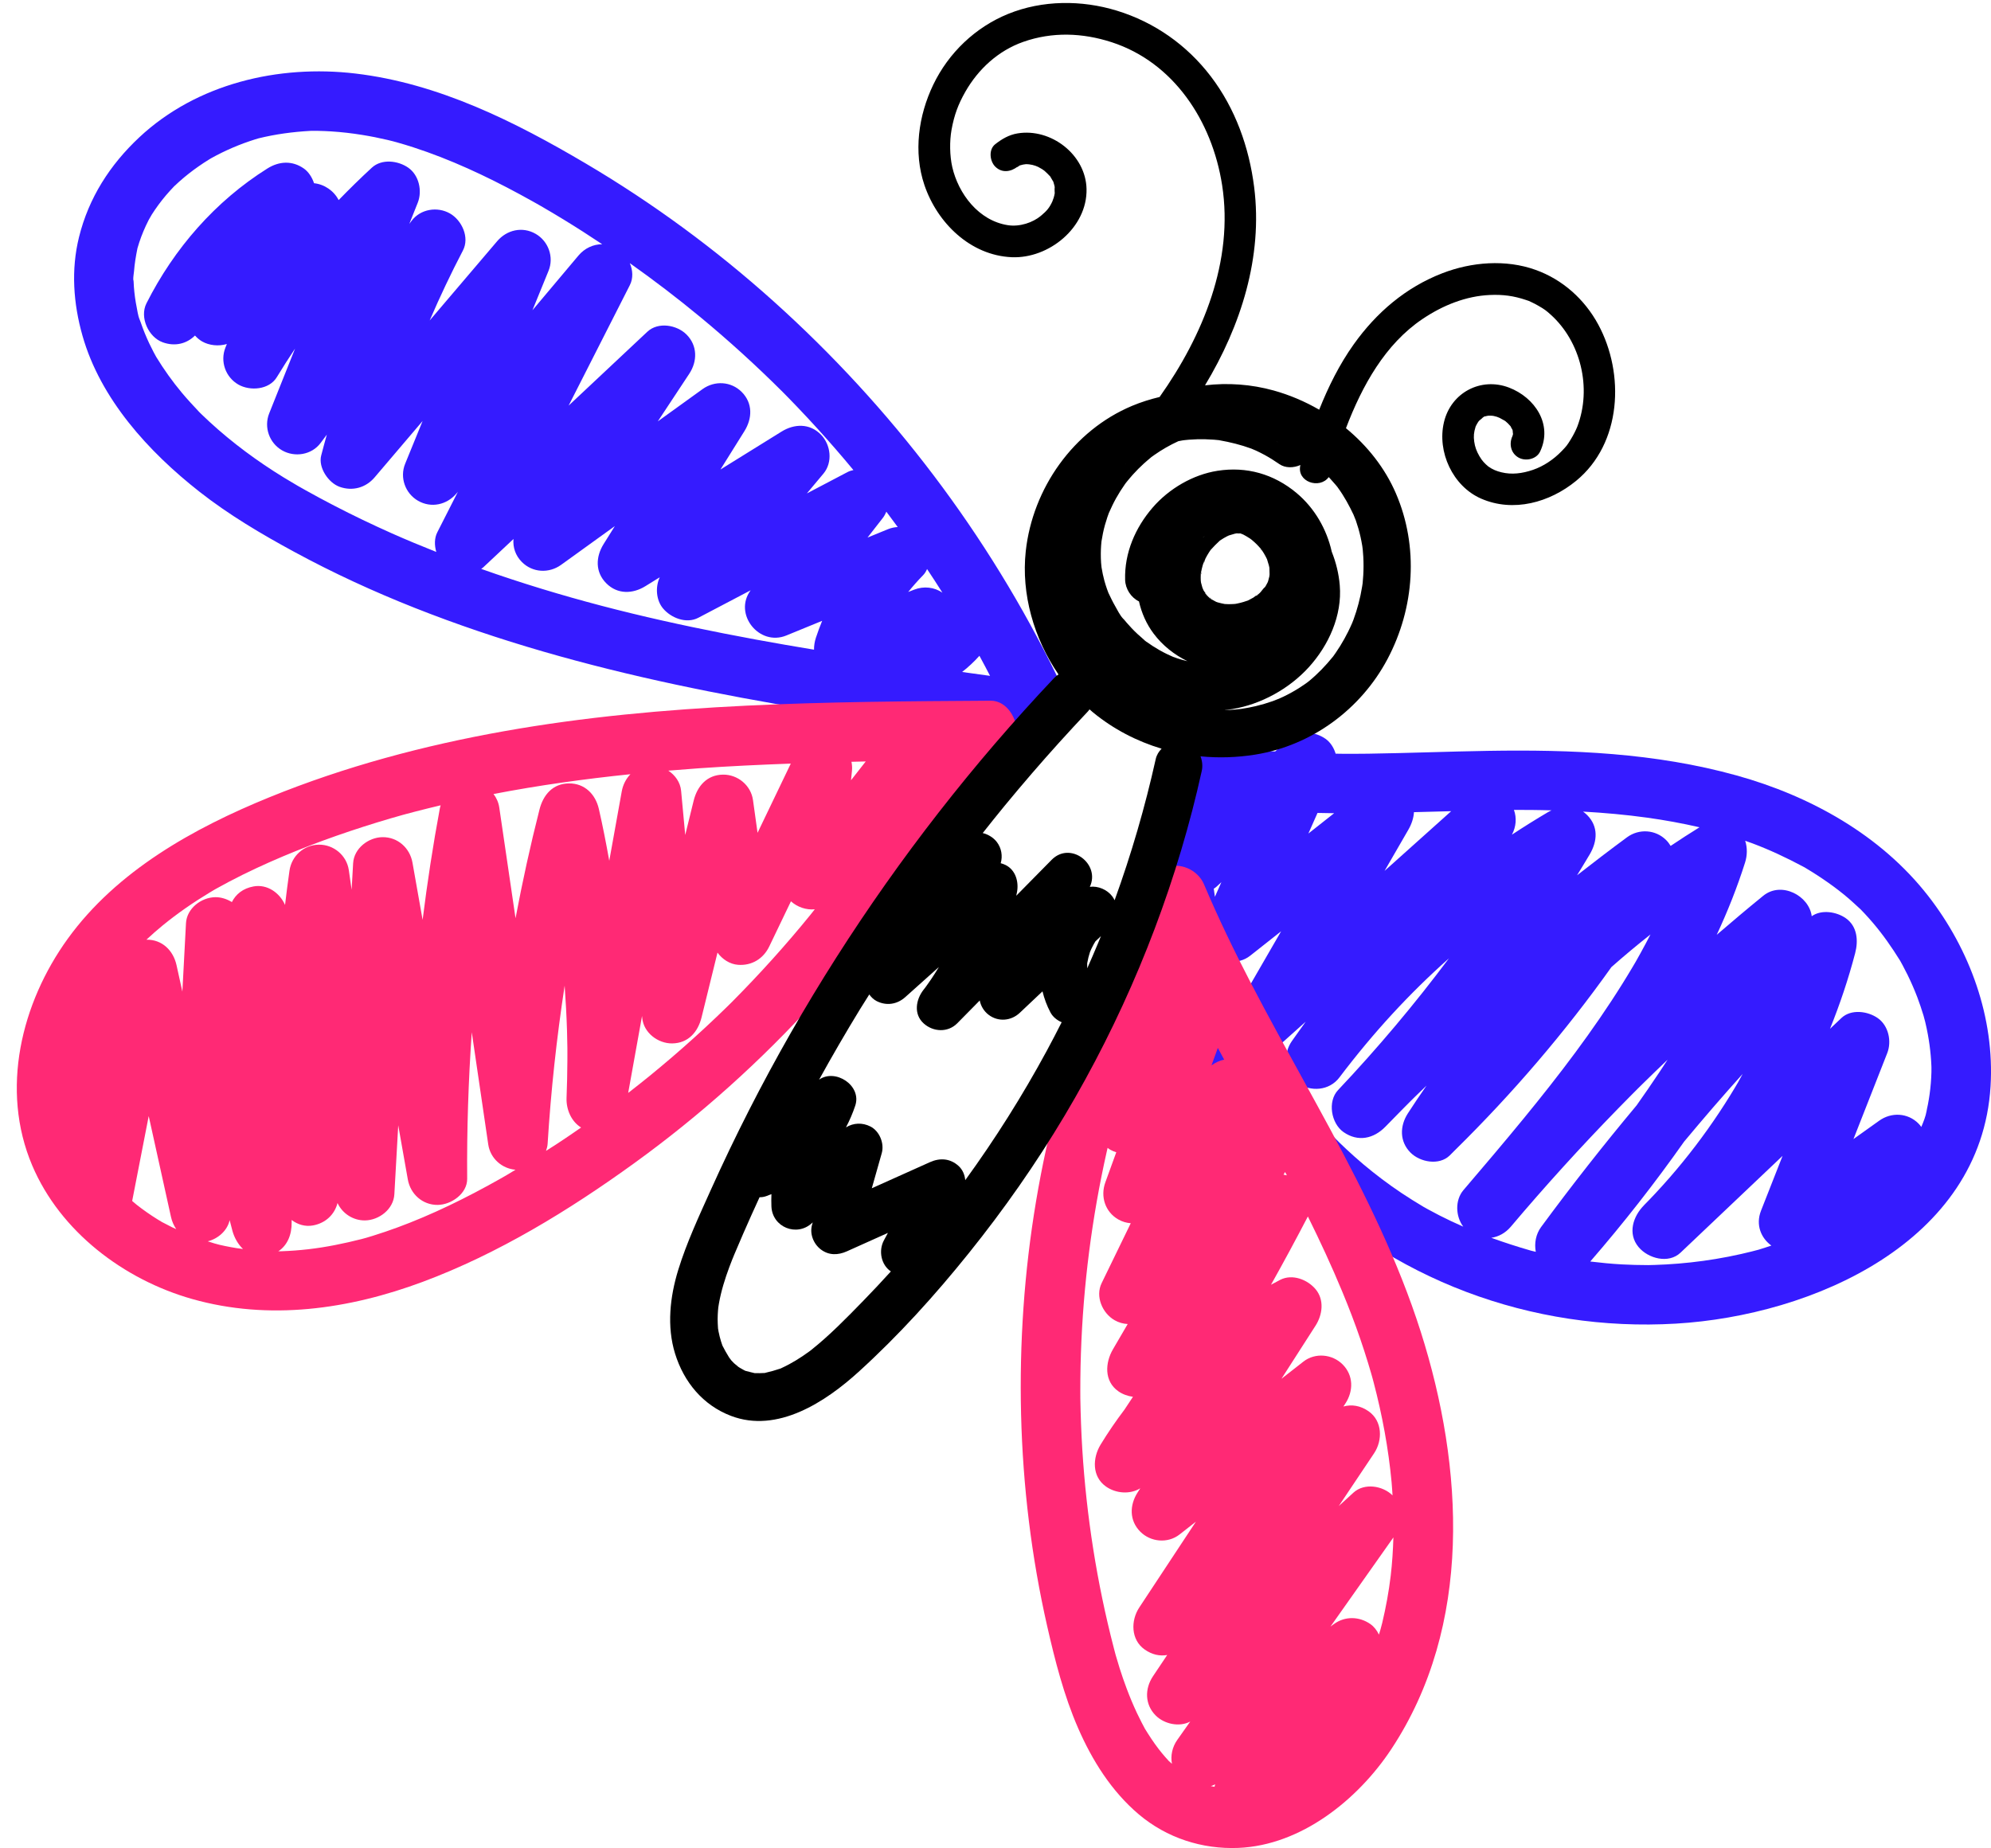 <?xml version="1.0" encoding="UTF-8" standalone="no"?><svg xmlns="http://www.w3.org/2000/svg" xmlns:xlink="http://www.w3.org/1999/xlink" fill="#000000" height="616.4" preserveAspectRatio="xMidYMid meet" version="1" viewBox="-5.6 -1.0 663.9 616.4" width="663.9" zoomAndPan="magnify"><defs><clipPath id="a"><path d="M 377 243 L 658.301 243 L 658.301 441 L 377 441 Z M 377 243"/></clipPath><clipPath id="b"><path d="M 334 287 L 479 287 L 479 615.379 L 334 615.379 Z M 334 287"/></clipPath></defs><g><g id="change1_2"><path d="M 315.211 223.129 C 317.297 221.504 319.23 219.688 320.992 217.727 C 322.191 219.949 323.383 222.176 324.535 224.418 C 321.426 223.988 318.316 223.562 315.211 223.129 Z M 164.789 192.141 C 161.461 191.047 158.148 189.914 154.848 188.742 C 155.07 188.578 155.312 188.441 155.516 188.25 C 158.887 185.09 162.254 181.93 165.621 178.77 C 165.387 181.516 166.238 184.258 168.426 186.453 C 171.965 190.008 177.438 190.324 181.504 187.391 C 187.477 183.086 193.445 178.781 199.418 174.473 C 198.172 176.469 196.926 178.465 195.676 180.461 C 193.012 184.73 192.836 189.801 196.566 193.547 C 200.285 197.281 205.363 197.145 209.645 194.484 C 211.23 193.504 212.812 192.52 214.398 191.535 C 212.863 194.801 213.188 199.18 215.473 201.914 C 218.148 205.117 223.262 207.145 227.254 205.047 C 233.07 201.992 238.887 198.938 244.699 195.883 C 238.867 203.789 247.539 214.672 256.609 210.953 C 260.59 209.324 264.57 207.691 268.551 206.062 C 267.793 207.93 267.078 209.812 266.457 211.723 C 266.027 213.055 265.82 214.387 265.836 215.688 C 259.418 214.621 253.004 213.523 246.605 212.34 C 217.859 207.031 191.973 201.086 164.789 192.141 Z M 125.012 176.867 C 118.52 173.973 112.109 170.898 105.797 167.625 C 102.633 165.984 99.492 164.297 96.383 162.559 C 95.602 162.121 94.828 161.684 94.051 161.242 C 93.879 161.141 93.77 161.082 93.695 161.039 C 93.535 160.945 93.355 160.84 93.121 160.699 C 91.758 159.895 90.391 159.094 89.039 158.266 C 80.246 152.867 71.887 146.707 64.289 139.715 C 63.441 138.934 62.602 138.145 61.773 137.344 C 61.477 137.055 61.184 136.766 60.891 136.477 C 60.793 136.375 60.695 136.273 60.629 136.199 C 58.723 134.172 56.836 132.141 55.051 130.008 C 51.898 126.234 49.059 122.246 46.496 118.055 C 46.195 117.504 45.887 116.953 45.594 116.395 C 45.094 115.441 44.613 114.477 44.152 113.504 C 43.098 111.258 42.152 108.953 41.352 106.605 C 41.121 105.938 39.746 102.484 40.801 105.027 C 40.371 103.984 40.227 102.715 40.004 101.613 C 39.539 99.32 39.219 97 39.047 94.664 C 39.008 94.078 38.988 93.492 38.953 92.906 C 38.938 92.656 38.891 92.418 38.836 92.234 C 38.809 91.309 39.035 90.164 39.094 89.438 C 39.285 86.938 39.699 84.488 40.188 82.035 C 40.207 81.941 40.219 81.879 40.234 81.801 C 40.434 81.176 40.605 80.535 40.812 79.91 C 41.234 78.633 41.703 77.371 42.227 76.129 C 42.746 74.895 43.312 73.676 43.922 72.484 C 44.168 72.008 44.43 71.543 44.68 71.066 C 43.527 73.277 44.672 71.113 44.98 70.621 C 46.414 68.352 48.016 66.184 49.754 64.133 C 50.613 63.117 51.52 62.148 52.43 61.18 C 52.406 61.199 52.398 61.207 52.375 61.23 C 52.395 61.211 52.418 61.188 52.441 61.168 C 52.453 61.156 52.465 61.141 52.477 61.129 C 52.633 60.965 52.961 60.672 53.094 60.566 C 53.449 60.23 53.809 59.891 54.176 59.566 C 56.223 57.742 58.383 56.043 60.637 54.477 C 61.77 53.684 62.922 52.926 64.098 52.203 C 64.344 52.051 64.594 51.906 64.84 51.758 C 64.949 51.715 66.316 50.953 66.598 50.809 C 68.945 49.582 71.355 48.48 73.812 47.496 C 75.109 46.98 76.418 46.496 77.742 46.051 C 78.27 45.871 78.801 45.699 79.332 45.531 C 79.77 45.395 80.211 45.262 80.652 45.133 C 86.348 43.738 91.984 42.988 97.84 42.656 C 97.953 42.652 98.297 42.641 98.551 42.633 C 99.207 42.629 99.863 42.633 100.52 42.648 C 101.953 42.676 103.383 42.734 104.812 42.824 C 108.309 43.047 111.789 43.445 115.242 44.008 C 118.078 44.465 120.895 45.031 123.691 45.688 C 123.816 45.719 125.441 46.129 125.539 46.145 C 125.922 46.246 126.301 46.352 126.684 46.457 C 128.539 46.98 130.387 47.539 132.223 48.133 C 144.543 52.133 156.328 57.641 167.711 63.797 C 169.102 64.547 170.488 65.312 171.871 66.086 C 172.41 66.387 172.949 66.688 173.484 66.992 C 173.59 67.051 174.305 67.461 174.75 67.715 C 177.297 69.191 179.828 70.691 182.344 72.227 C 186.688 74.879 190.969 77.637 195.207 80.461 C 192.242 80.449 189.344 81.785 187.273 84.25 C 182.164 90.324 177.055 96.402 171.945 102.477 C 173.73 98.098 175.52 93.719 177.305 89.34 C 179.188 84.727 177.258 79.434 173.008 76.992 C 168.613 74.465 163.422 75.637 160.168 79.461 C 152.672 88.27 145.176 97.074 137.68 105.883 C 141.086 97.977 144.766 90.191 148.758 82.559 C 151.055 78.176 148.398 72.473 144.461 70.211 C 140.27 67.801 134.609 68.676 131.621 72.68 C 131.375 73.012 131.129 73.344 130.883 73.672 C 131.82 71.324 132.758 68.977 133.695 66.629 C 135.258 62.707 134.141 57.465 130.559 54.949 C 127.16 52.562 121.699 51.879 118.391 54.926 C 114.59 58.422 110.914 62.043 107.32 65.734 C 105.754 62.652 102.586 60.469 99.117 60.109 C 98.449 58.109 97.254 56.285 95.734 55.219 C 91.859 52.496 87.484 52.738 83.566 55.195 C 66.184 66.109 52.441 81.895 43.234 100.172 C 40.879 104.844 43.887 111.465 48.691 113.184 C 52.785 114.648 56.672 113.645 59.418 110.91 C 60.129 111.707 60.934 112.387 61.789 112.883 C 64.133 114.23 67.305 114.562 70.047 113.742 C 69.891 114.133 69.734 114.52 69.578 114.91 C 67.723 119.531 69.605 124.801 73.875 127.258 C 77.762 129.492 84.145 129.039 86.715 124.785 C 88.664 121.559 90.707 118.395 92.793 115.258 C 89.918 122.461 87.043 129.66 84.168 136.863 C 82.324 141.492 84.191 146.754 88.469 149.215 C 92.656 151.621 98.32 150.75 101.309 146.742 C 101.996 145.816 102.688 144.891 103.379 143.965 C 102.742 146.285 102.098 148.605 101.5 150.941 C 100.473 154.961 103.914 160.035 107.633 161.367 C 111.922 162.902 116.352 161.703 119.312 158.227 C 124.645 151.961 129.98 145.695 135.312 139.426 C 133.375 144.176 131.438 148.926 129.5 153.676 C 127.617 158.285 129.547 163.582 133.797 166.023 C 138.176 168.543 143.406 167.398 146.637 163.555 C 146.785 163.379 146.938 163.199 147.086 163.023 C 144.797 167.531 142.504 172.039 140.215 176.547 C 139.238 178.461 139.223 180.875 139.883 183.09 C 134.891 181.105 129.922 179.055 125.012 176.867 Z M 46.215 117.598 C 45.957 117.176 46.047 117.32 46.215 117.598 Z M 255.367 129.715 C 255.715 130.07 257.121 131.496 257.387 131.766 C 258.355 132.762 259.32 133.762 260.281 134.766 C 262.625 137.219 264.941 139.707 267.223 142.223 C 271.242 146.652 275.156 151.176 278.973 155.781 C 278.305 155.922 277.645 156.113 277.02 156.445 C 272.492 158.82 267.965 161.199 263.441 163.578 C 265.281 161.379 267.125 159.18 268.969 156.98 C 272.164 153.16 271.434 147.266 268.078 143.895 C 264.359 140.16 259.281 140.297 255 142.953 C 248.211 147.168 241.422 151.383 234.637 155.594 C 237.297 151.336 239.957 147.078 242.617 142.816 C 245.281 138.551 245.457 133.48 241.727 129.734 C 238.188 126.18 232.715 125.859 228.648 128.793 C 223.68 132.379 218.711 135.961 213.742 139.543 C 217.238 134.254 220.73 128.965 224.227 123.672 C 226.992 119.484 226.996 114.266 223.336 110.59 C 220.129 107.367 213.887 106.242 210.254 109.648 C 201.508 117.859 192.758 126.07 184.008 134.281 C 190.809 120.898 197.609 107.512 204.41 94.129 C 205.602 91.789 205.414 89.113 204.406 86.766 C 212.457 92.465 220.301 98.457 227.902 104.742 C 237.441 112.633 246.605 120.973 255.367 129.715 Z M 299.266 195.656 C 298.59 195.918 297.914 196.18 297.238 196.441 C 298.824 194.496 300.48 192.609 302.242 190.812 C 302.801 190.242 303.203 189.543 303.531 188.793 C 305.266 191.398 306.973 194.023 308.645 196.668 C 305.914 194.82 302.441 194.422 299.266 195.656 Z M 288.781 171.746 C 289.266 171.121 289.641 170.41 289.957 169.668 C 291.234 171.363 292.492 173.074 293.746 174.785 C 292.652 174.84 291.555 175.07 290.48 175.508 C 288.215 176.438 285.945 177.367 283.676 178.297 C 285.379 176.113 287.078 173.93 288.781 171.746 Z M 341.625 237.816 C 346.297 235.621 349.41 229.766 346.969 224.754 C 323.887 177.301 291.617 134.773 252.371 99.52 C 233.086 82.195 212.102 66.746 189.777 53.562 C 166.066 39.555 140.602 26.793 112.891 23.523 C 87.316 20.5 59.996 26.867 40.832 44.816 C 31.047 53.98 23.984 64.996 20.75 78.066 C 18.047 88.992 18.855 100.219 21.902 110.961 C 27.902 132.129 43.961 149.695 60.898 162.996 C 70.762 170.742 81.566 177.121 92.574 183.094 C 105.539 190.125 118.961 196.305 132.672 201.734 C 188.922 224.023 249.172 234.012 308.797 242.395 C 316.078 243.418 323.367 244.418 330.652 245.414 C 335.438 246.066 340.469 242.578 341.523 237.852 C 341.559 237.836 341.594 237.832 341.625 237.816" fill="#351bff"/></g><g id="change1_3"><path d="M 53.094 60.566 C 52.875 60.77 52.66 60.973 52.441 61.168 C 52.438 61.172 52.434 61.176 52.43 61.18 C 53.137 60.551 53.227 60.457 53.094 60.566" fill="#351bff"/></g><g clip-path="url(#a)" id="change1_1"><path d="M 580.629 415.859 C 580.57 415.875 580.559 415.875 580.48 415.895 C 579.777 416.07 579.078 416.266 578.375 416.441 C 577.25 416.723 576.121 416.992 574.992 417.246 C 572.164 417.887 569.316 418.441 566.457 418.914 C 561.023 419.812 555.539 420.418 550.039 420.727 C 548.734 420.801 547.43 420.859 546.125 420.898 C 545.453 420.922 544.777 420.938 544.105 420.949 C 544.039 420.949 544.004 420.949 543.926 420.949 C 541.023 420.941 538.125 420.875 535.227 420.719 C 531.699 420.527 528.184 420.176 524.676 419.754 C 535.777 406.953 546.215 393.602 555.969 379.766 C 559.121 375.988 562.293 372.227 565.512 368.5 C 568.801 364.695 572.129 360.93 575.488 357.18 C 574.984 358.102 574.5 359.027 573.984 359.938 C 573.648 360.508 573.316 361.074 572.977 361.641 C 572.461 362.504 571.938 363.367 571.41 364.223 C 570.176 366.223 568.91 368.199 567.609 370.156 C 565.102 373.93 562.473 377.625 559.727 381.227 C 556.98 384.828 554.117 388.344 551.141 391.762 C 549.598 393.531 548.023 395.277 546.422 396.992 C 545.734 397.73 545.043 398.461 544.344 399.188 C 544.109 399.434 541.52 402.066 542.645 400.949 C 538.957 404.617 537.027 410.441 540.789 414.941 C 543.953 418.727 550.738 420.633 554.781 416.797 C 566.117 406.035 577.457 395.277 588.797 384.52 C 586.402 390.613 584.008 396.711 581.609 402.809 C 579.738 407.574 581.672 411.992 585.066 414.438 C 583.699 414.879 582.34 415.348 580.957 415.762 C 580.805 415.809 580.738 415.828 580.629 415.859 Z M 544.367 420.949 C 544.805 420.949 545.227 420.953 544.367 420.949 Z M 504.848 416.113 C 504.816 416.105 504.809 416.102 504.773 416.094 C 500.348 414.816 495.984 413.41 491.68 411.848 C 494.094 411.488 496.379 410.254 498.156 408.172 C 509.633 394.586 521.586 381.406 534.008 368.684 C 535.457 367.199 536.91 365.723 538.367 364.254 C 539.098 363.52 539.828 362.785 540.562 362.055 C 541.379 361.242 540.73 361.891 540.566 362.051 C 541.055 361.566 541.547 361.078 542.039 360.594 C 544.82 357.852 547.633 355.141 550.461 352.441 C 549.527 353.871 548.602 355.305 547.652 356.727 C 545.203 360.406 542.688 364.043 540.141 367.656 C 529.113 380.852 518.48 394.383 508.273 408.258 C 506.551 410.594 505.961 413.688 506.512 416.52 C 506.191 416.441 505.875 416.367 505.555 416.289 C 505.316 416.23 505.086 416.172 504.848 416.113 Z M 470.543 402.336 C 470.281 402.191 470.023 402.047 469.762 401.902 C 469.594 401.809 469.332 401.664 469.16 401.566 C 469.117 401.539 469.07 401.516 469.023 401.488 C 469.066 401.512 469.086 401.523 469.121 401.543 C 469.109 401.539 469.094 401.527 469.082 401.52 C 466.594 400.031 464.129 398.512 461.719 396.895 C 457.281 393.922 453.012 390.699 448.93 387.258 C 447.055 385.672 445.223 384.043 443.426 382.367 C 442.633 381.625 441.844 380.871 441.062 380.113 C 441.055 380.105 440.375 379.422 440.062 379.113 C 439.703 378.742 439.242 378.266 439.152 378.168 C 435.574 374.426 432.191 370.496 429.012 366.41 C 425.914 362.43 423.012 358.297 420.309 354.035 C 419.578 352.887 418.863 351.723 418.164 350.555 C 417.992 350.266 417.824 349.977 417.652 349.688 C 417.555 349.52 417.445 349.332 417.387 349.223 C 417.23 348.938 417.086 348.645 416.93 348.359 C 418.93 348.328 420.895 347.727 422.441 346.34 C 424.887 344.148 427.332 341.957 429.777 339.766 C 428.258 341.902 426.734 344.039 425.215 346.176 C 422.191 350.418 422.488 356.996 427.016 360.176 C 431.406 363.262 437.645 362.828 441.016 358.375 C 452.469 343.242 464.402 330.324 477.555 318.629 C 466.086 333.961 453.742 348.637 440.578 362.57 C 436.988 366.375 438.273 373.688 442.383 376.574 C 447.227 379.977 452.48 378.793 456.383 374.77 C 458.312 372.785 460.246 370.805 462.195 368.84 C 463.078 367.945 463.969 367.051 464.859 366.16 C 465.09 365.938 466.195 364.84 466.234 364.801 C 467.504 363.547 468.801 362.328 470.074 361.086 C 467.949 364.141 465.863 367.223 463.848 370.352 C 461.129 374.578 461.047 379.727 464.738 383.438 C 467.898 386.609 474.258 387.844 477.816 384.375 C 478.438 383.773 479.027 383.148 479.645 382.543 C 479.648 382.547 479.648 382.547 479.652 382.551 C 479.664 382.535 479.672 382.52 479.684 382.504 C 498.789 363.691 516.223 343.348 531.723 321.559 C 535.961 317.809 540.305 314.18 544.75 310.676 C 543.715 312.695 542.645 314.699 541.551 316.688 C 541.047 317.605 540.531 318.523 540.016 319.438 C 538.984 321.262 539.547 320.25 539.777 319.852 C 539.512 320.309 539.246 320.762 538.977 321.215 C 537.816 323.18 536.633 325.129 535.426 327.062 C 525.59 342.824 514.285 357.617 502.527 371.98 C 495.91 380.066 489.137 388.023 482.355 395.973 C 479.551 399.293 479.734 404.672 482.328 408.125 C 479.652 406.957 477 405.719 474.383 404.375 C 473.094 403.715 471.812 403.035 470.543 402.336 Z M 417.789 349.926 C 417.867 350.059 417.848 350.023 417.789 349.926 Z M 404.836 320.82 C 404.707 320.434 404.59 320.043 404.469 319.656 C 406.773 319.926 409.184 319.406 411.301 317.738 C 414.73 315.031 418.16 312.32 421.59 309.613 C 417.355 316.945 413.117 324.277 408.883 331.609 C 408.355 330.324 407.797 329.055 407.305 327.758 C 406.43 325.465 405.605 323.152 404.836 320.82 Z M 400.004 294.777 C 400.559 294.266 401.109 293.754 401.664 293.242 C 400.945 294.863 400.23 296.48 399.512 298.102 C 399.371 297.207 399.258 296.309 399.133 295.41 C 399.43 295.211 399.734 295.027 400.004 294.777 Z M 439.266 270.234 C 436.406 272.492 433.543 274.75 430.68 277.012 C 431.695 274.719 432.711 272.426 433.727 270.137 C 435.574 270.172 437.422 270.219 439.266 270.234 Z M 478.297 269.555 C 470.895 276.191 463.488 282.828 456.086 289.465 C 458.723 284.895 461.363 280.324 464.004 275.758 C 465.105 273.852 465.77 271.852 465.887 269.879 C 466.73 269.859 467.578 269.84 468.422 269.816 C 471.715 269.73 475.008 269.645 478.297 269.555 Z M 511.758 269.273 C 511.352 269.469 510.945 269.66 510.547 269.895 C 506.488 272.293 502.488 274.797 498.551 277.387 C 499.953 274.777 500.188 271.797 499.223 269.129 C 500.922 269.121 502.734 269.125 504.898 269.141 C 507.184 269.156 509.469 269.219 511.758 269.273 Z M 561.121 274.926 C 561.074 274.953 561.031 274.969 560.984 274.996 C 557.773 276.98 554.609 279.035 551.477 281.137 C 551.07 280.469 550.605 279.82 549.996 279.211 C 546.484 275.68 540.953 275.297 536.918 278.27 C 531.301 282.406 525.766 286.645 520.27 290.934 C 521.691 288.598 523.133 286.277 524.516 283.922 C 527.066 279.57 527.434 274.66 523.625 270.836 C 523.191 270.398 522.734 270.027 522.27 269.695 C 529.406 270.098 536.527 270.727 543.609 271.711 C 549.488 272.527 555.336 273.59 561.121 274.926 Z M 573.961 359.977 C 573.949 360 573.938 360.023 573.926 360.047 C 573.582 360.648 573.602 360.613 573.961 359.977 Z M 595.582 288.004 C 595.844 288.145 596.027 288.242 596.18 288.32 C 596.32 288.406 596.492 288.516 596.734 288.66 C 597.305 289.012 597.879 289.352 598.445 289.703 C 599.727 290.496 600.988 291.32 602.238 292.164 C 604.652 293.801 607.012 295.523 609.27 297.367 C 611.145 298.891 612.906 300.527 614.68 302.164 C 614.754 302.234 614.809 302.285 614.871 302.344 C 615.328 302.824 615.793 303.301 616.246 303.785 C 617.164 304.773 618.062 305.781 618.938 306.809 C 622.281 310.73 625.203 314.934 627.926 319.309 C 627.949 319.352 627.98 319.406 628.016 319.465 C 627.969 319.379 627.934 319.312 627.871 319.199 C 627.922 319.293 627.973 319.387 628.027 319.48 C 628.207 319.797 628.449 320.242 628.328 320.031 C 628.504 320.344 628.68 320.656 628.848 320.973 C 629.422 322.039 629.98 323.121 630.512 324.211 C 631.688 326.621 632.762 329.086 633.723 331.594 C 634.492 333.613 635.16 335.66 635.797 337.723 C 635.836 337.895 636.23 339.289 636.352 339.797 C 636.691 341.207 636.988 342.625 637.25 344.051 C 637.672 346.367 637.992 348.703 638.199 351.047 C 638.305 352.215 638.383 353.383 638.426 354.551 C 638.434 354.719 638.438 354.887 638.441 355.059 C 638.438 355.203 638.441 356.273 638.434 356.621 C 638.367 359.066 638.168 361.508 637.832 363.93 C 637.676 365.078 637.484 366.219 637.266 367.352 C 637.164 367.859 637.059 368.359 636.949 368.863 C 636.887 369.148 636.84 369.418 636.805 369.641 C 636.512 371.371 635.762 373.199 635.059 374.867 C 634.766 374.453 634.449 374.066 634.105 373.723 C 630.555 370.156 625.109 369.867 621.027 372.781 C 618.164 374.824 615.305 376.867 612.441 378.914 C 616.191 369.363 619.945 359.812 623.695 350.262 C 625.242 346.332 624.156 341.109 620.559 338.582 C 617.203 336.223 611.648 335.469 608.391 338.559 C 607.133 339.754 605.871 340.949 604.613 342.148 C 607.918 333.945 610.746 325.531 613 316.922 C 614.09 312.758 613.758 307.973 609.863 305.238 C 606.816 303.102 601.789 302.258 598.52 304.586 C 597.668 297.75 588.414 292.832 582.352 297.77 C 577.117 302.031 571.957 306.387 566.84 310.789 C 570.488 302.965 573.68 294.938 576.289 286.699 C 577.031 284.363 577.098 281.742 576.332 279.422 C 577.148 279.715 577.973 279.992 578.781 280.297 C 584.566 282.477 590.133 285.09 595.582 288.004 Z M 658.152 361.316 C 659.547 338.5 651.293 315.723 637.348 297.812 C 621.508 277.473 597.996 264.441 573.441 257.629 C 546.316 250.105 518.488 248.969 490.496 249.434 C 477.301 249.652 464.109 250.18 450.91 250.375 C 451.109 250.371 449.582 250.391 449.055 250.395 C 448.41 250.398 447.234 250.406 447.414 250.406 C 445.727 250.418 444.039 250.418 442.348 250.414 C 441.488 250.41 440.629 250.383 439.77 250.375 C 439.172 248.379 438.023 246.559 436.375 245.402 C 432.984 243.02 427.516 242.328 424.211 245.379 C 422.672 246.801 421.133 248.219 419.594 249.641 C 417.258 249.484 414.922 249.336 412.594 249.121 C 406.055 248.512 399.551 247.637 393.09 246.461 C 387.945 245.527 382.379 250.031 381.992 255.184 C 381.82 257.445 382.32 259.496 383.309 261.227 C 380.457 262.68 378.238 265.312 378.086 268.719 C 376.07 313.512 392.828 358.938 424.152 391.188 C 457.773 425.801 505.211 443.32 553.27 440.469 C 598.758 437.766 654.977 413.316 658.152 361.316" fill="#351bff"/></g><g id="change1_4"><path d="M 628.027 319.48 C 628.023 319.477 628.02 319.473 628.016 319.465 C 628.184 319.766 628.285 319.953 628.328 320.031 C 628.227 319.848 628.129 319.664 628.027 319.48" fill="#351bff"/></g><g id="change1_5"><path d="M 469.121 401.543 C 469.137 401.551 469.148 401.559 469.16 401.566 C 469.363 401.676 469.562 401.789 469.762 401.902 C 470.02 402.039 470.031 402.043 469.121 401.543" fill="#351bff"/></g><g id="change2_1"><path d="M 238.52 333.133 C 238.445 333.211 238.254 333.402 238.086 333.566 C 237.5 334.141 236.914 334.719 236.324 335.293 C 235.312 336.281 234.293 337.262 233.266 338.238 C 230.875 340.52 228.453 342.77 226.004 344.984 C 221.102 349.418 216.086 353.723 210.965 357.898 C 208.621 359.801 206.254 361.672 203.871 363.523 C 205.41 354.969 206.949 346.414 208.488 337.859 C 208.508 338.078 208.531 338.297 208.551 338.512 C 209.012 343.461 213.812 347.062 218.539 347.012 C 223.883 346.953 227.133 343.223 228.344 338.301 C 230.109 331.109 231.879 323.918 233.648 316.727 C 235.27 318.953 237.758 320.586 240.492 320.793 C 245.074 321.141 248.938 318.781 250.914 314.66 C 253.324 309.645 255.73 304.633 258.141 299.613 C 260.289 301.547 263.211 302.559 266.086 302.281 C 265.625 302.859 265.18 303.445 264.715 304.02 C 256.484 314.164 247.723 323.859 238.52 333.133 Z M 237.891 333.758 C 237.816 333.832 237.805 333.844 237.891 333.758 Z M 176.465 382.852 C 176.738 382.109 176.949 381.336 177.004 380.508 C 178.098 362.84 180.008 345.234 182.684 327.746 C 183.035 332.766 183.324 337.789 183.473 342.82 C 183.527 344.715 183.57 346.609 183.594 348.504 C 183.594 348.82 183.598 349.449 183.598 349.723 C 183.602 350.723 183.602 351.723 183.594 352.719 C 183.574 356.883 183.477 361.047 183.316 365.203 C 183.172 369.074 184.926 373.082 188.168 375.062 C 185.391 377 182.586 378.902 179.754 380.758 C 178.668 381.473 177.559 382.152 176.465 382.852 Z M 160.664 392.461 C 159.488 393.121 158.309 393.777 157.121 394.426 C 154.215 396.016 151.281 397.559 148.32 399.039 C 142.66 401.879 136.891 404.504 131 406.836 C 128.348 407.887 125.668 408.875 122.969 409.793 C 121.551 410.277 120.125 410.738 118.695 411.184 C 117.98 411.402 117.266 411.621 116.551 411.832 C 116.445 411.859 115.223 412.188 114.934 412.273 C 109.09 413.754 103.203 414.969 97.207 415.66 C 94.262 416 91.305 416.223 88.344 416.324 C 88.004 416.336 87.66 416.34 87.324 416.348 C 87.293 416.348 87.262 416.348 87.211 416.348 C 90.27 414.309 91.711 410.773 91.652 406.68 C 91.652 406.418 91.648 406.16 91.645 405.898 C 93.637 407.418 96.145 408.211 98.789 407.719 C 103.035 406.926 105.973 404.035 106.949 400.246 C 108.57 403.734 112.133 406.09 116.094 406.047 C 120.777 405.996 125.617 402.332 125.898 397.34 C 126.328 389.668 126.762 381.996 127.191 374.328 C 128.258 380.344 129.32 386.359 130.387 392.379 C 131.258 397.297 135.328 400.93 140.375 400.875 C 144.828 400.824 150.219 397.148 150.18 392.168 C 150.051 375.852 150.582 359.547 151.711 343.281 C 153.543 355.762 155.375 368.238 157.207 380.719 C 157.887 385.348 161.754 388.777 166.301 389.145 C 165.301 389.746 164.309 390.359 163.309 390.953 C 163.215 391.008 163.145 391.051 163.086 391.086 C 162.965 391.152 162.824 391.234 162.656 391.328 C 161.992 391.707 161.328 392.086 160.664 392.461 Z M 69.531 414.602 C 68.891 414.469 68.254 414.328 67.617 414.184 C 67.316 414.113 66.34 413.84 65.926 413.727 C 65.172 413.496 64.418 413.266 63.672 413.023 C 67.109 412.152 70.188 409.492 70.98 405.965 C 71.289 407.133 71.57 408.309 71.891 409.477 C 72.52 411.777 73.738 413.973 75.426 415.578 C 74.742 415.488 74.059 415.41 73.379 415.305 C 72.09 415.102 70.809 414.863 69.531 414.602 Z M 48.637 406.703 C 48.523 406.645 48.438 406.602 48.352 406.559 C 48.316 406.535 48.289 406.52 48.25 406.492 C 47.805 406.227 47.359 405.961 46.918 405.688 C 44.508 404.188 42.176 402.559 39.945 400.805 C 39.438 400.402 38.961 399.977 38.473 399.559 C 40.309 390.121 42.148 380.68 43.988 371.242 C 46.461 382.449 48.934 393.656 51.41 404.863 C 51.742 406.375 52.355 407.75 53.16 408.953 C 52.695 408.738 52.223 408.543 51.762 408.316 C 50.711 407.801 49.68 407.238 48.637 406.703 Z M 64.336 296.676 C 64.883 296.344 65.434 296.02 65.984 295.695 C 66.195 295.574 66.48 295.414 66.582 295.359 C 67.953 294.609 69.32 293.848 70.703 293.117 C 73.746 291.508 76.836 289.984 79.957 288.531 C 91.531 283.141 103.516 278.613 115.668 274.711 C 118.621 273.762 121.586 272.852 124.562 271.98 C 125.914 271.586 127.27 271.199 128.625 270.82 C 128.961 270.73 129.516 270.578 129.715 270.523 C 130.762 270.242 131.812 269.965 132.859 269.691 C 135.676 268.957 138.5 268.266 141.332 267.594 C 141.246 267.902 141.145 268.203 141.086 268.523 C 138.777 280.891 136.887 293.328 135.32 305.805 C 134.195 299.441 133.07 293.078 131.941 286.719 C 131.07 281.797 127 278.164 121.953 278.219 C 117.273 278.27 112.43 281.938 112.148 286.926 C 111.984 289.871 111.816 292.812 111.652 295.758 C 111.34 293.578 111.027 291.398 110.715 289.223 C 110.004 284.285 105.645 280.668 100.727 280.723 C 95.734 280.777 91.637 284.453 90.922 289.43 C 90.375 293.223 89.906 297.023 89.449 300.824 C 87.684 296.793 83.512 293.801 78.914 294.656 C 75.398 295.312 73.043 297.238 71.719 299.867 C 70.02 298.828 68.062 298.215 66.219 298.238 C 61.547 298.289 56.676 301.953 56.414 306.945 C 56.012 314.543 55.609 322.145 55.211 329.742 C 54.559 326.797 53.91 323.855 53.262 320.91 C 52.18 316.016 48.48 312.355 43.273 312.41 C 43.254 312.41 43.234 312.418 43.215 312.418 C 44.988 310.762 46.809 309.156 48.684 307.625 C 53.621 303.594 58.879 299.969 64.336 296.676 Z M 258.09 253.68 C 254.395 261.379 250.703 269.07 247.008 276.77 C 246.5 273.133 245.996 269.496 245.488 265.863 C 244.801 260.926 240.402 257.312 235.5 257.363 C 230.152 257.426 226.906 261.152 225.695 266.074 C 224.762 269.879 223.824 273.684 222.887 277.492 C 222.43 272.578 221.973 267.664 221.516 262.75 C 221.25 259.914 219.539 257.551 217.254 256.035 C 220.652 255.75 224.055 255.484 227.457 255.246 C 237.656 254.535 247.871 254.059 258.09 253.68 Z M 278.172 259.234 C 278.277 258.168 278.387 257.102 278.492 256.035 C 278.594 255.02 278.508 254.031 278.324 253.078 C 279.91 253.043 281.492 252.996 283.078 252.969 C 281.441 255.055 279.809 257.145 278.172 259.234 Z M 194.086 268.789 C 192.969 263.898 189.34 260.234 184.102 260.289 C 178.723 260.352 175.547 264.086 174.293 269 C 171.238 281.004 168.598 293.102 166.305 305.266 C 164.496 292.949 162.688 280.633 160.879 268.312 C 160.633 266.625 159.938 265.113 158.965 263.828 C 174.07 260.922 189.316 258.797 204.617 257.223 C 203.16 258.73 202.129 260.703 201.723 262.961 C 200.332 270.672 198.945 278.383 197.559 286.098 C 196.523 280.305 195.402 274.531 194.086 268.789 Z M 333.422 243.805 C 333.785 238.969 330.289 232.672 324.699 232.707 C 270.5 233.051 215.875 233.367 162.352 242.902 C 135.719 247.648 109.344 254.684 84.27 264.898 C 58.934 275.219 33.391 289.449 17.027 312.051 C 1.434 333.59 -5.555 362.48 5.133 387.695 C 14.508 409.809 35.723 425.805 58.473 432.258 C 84.109 439.527 110.691 435.727 135.352 426.535 C 160.535 417.145 184.168 402.672 205.879 386.965 C 249.879 355.141 287.277 313.902 314.449 266.879 C 317.188 262.145 319.816 257.355 322.379 252.523 C 327.559 252.473 332.98 249.629 333.422 243.805" fill="#ff2975"/></g><g clip-path="url(#b)" id="change2_2"><path d="M 380.734 582.324 C 379.066 580.16 377.59 577.883 376.16 575.559 C 376.141 575.52 376.141 575.52 376.121 575.492 C 376.059 575.371 376.016 575.285 375.926 575.109 C 375.66 574.586 375.371 574.074 375.102 573.555 C 374.559 572.508 374.039 571.449 373.535 570.387 C 372.27 567.699 371.129 564.961 370.086 562.184 C 369.25 559.965 368.48 557.727 367.762 555.469 C 367.32 554.07 366.91 552.668 366.496 551.262 C 366.465 551.168 366.418 550.984 366.367 550.809 C 366.172 550.066 365.973 549.32 365.781 548.574 C 362.973 537.738 360.695 526.766 358.949 515.707 C 357.203 504.652 355.984 493.512 355.289 482.344 C 354.945 476.754 354.742 471.16 354.641 465.566 C 354.641 465.398 354.637 465.262 354.633 465.137 C 354.633 465.07 354.637 464.988 354.637 464.887 C 354.637 464.266 354.629 463.645 354.629 463.02 C 354.625 461.621 354.633 460.223 354.648 458.824 C 354.676 456.023 354.738 453.227 354.832 450.43 C 355.594 427.734 358.488 405.117 363.473 382.965 C 363.555 382.594 363.648 382.223 363.734 381.848 C 364.027 382.066 364.309 382.297 364.633 382.48 C 365.258 382.84 365.93 383.102 366.621 383.316 C 365.402 386.664 364.188 390.012 362.973 393.359 C 361.266 398.051 362.891 403.188 367.27 405.707 C 368.645 406.496 370.055 406.883 371.453 406.984 C 368.215 413.645 364.977 420.309 361.738 426.969 C 359.57 431.43 362.004 436.996 366.035 439.316 C 367.465 440.137 368.953 440.527 370.43 440.605 C 368.789 443.414 367.152 446.227 365.512 449.035 C 362.895 453.527 362.516 459.668 367.316 463.039 C 368.723 464.027 370.43 464.637 372.184 464.879 C 371.25 466.297 370.32 467.715 369.375 469.125 C 366.535 472.883 363.863 476.773 361.402 480.812 C 358.695 485.254 358.461 491.484 363.203 494.816 C 366.508 497.137 371.199 497.492 374.633 495.391 C 374.336 495.855 374.035 496.316 373.738 496.781 C 371.023 501.012 370.934 506.148 374.629 509.863 C 378.066 513.316 383.77 513.887 387.711 510.805 C 389.527 509.383 391.348 507.957 393.164 506.535 C 386.871 516.078 380.578 525.617 374.281 535.16 C 371.418 539.504 371.453 545.906 376.086 549.16 C 378.574 550.91 381.152 551.43 383.605 550.996 C 382.027 553.359 380.449 555.719 378.867 558.074 C 376.078 562.246 376.113 567.496 379.758 571.16 C 382.578 573.992 387.602 575.145 391.285 573.188 C 389.848 575.219 388.414 577.25 386.98 579.285 C 385.273 581.707 384.676 584.578 385.188 587.27 C 384.863 586.984 384.535 586.715 384.211 586.426 C 384.195 586.414 384.191 586.406 384.176 586.395 C 384.121 586.328 384.066 586.266 383.996 586.184 C 383.629 585.762 383.242 585.359 382.875 584.938 C 382.137 584.09 381.422 583.215 380.734 582.324 Z M 366.344 550.715 C 366.25 550.371 366.188 550.125 366.344 550.715 Z M 422.395 390.781 C 422.57 390.484 422.742 390.184 422.918 389.887 C 423.113 390.258 423.305 390.633 423.5 391.008 C 423.137 390.91 422.766 390.84 422.395 390.781 Z M 398.367 354.34 C 399.074 352.395 399.781 350.449 400.488 348.508 C 401.191 349.812 401.898 351.117 402.605 352.426 C 401.105 352.719 399.676 353.387 398.367 354.34 Z M 447.992 445.602 C 448.895 448.234 449.754 450.883 450.566 453.543 C 450.93 454.73 451.285 455.918 451.629 457.109 C 451.742 457.508 451.855 457.906 451.969 458.305 C 452.008 458.469 452.367 459.781 452.434 460.035 C 455.305 470.973 457.383 482.129 458.43 493.391 C 458.566 494.844 458.641 496.301 458.742 497.754 C 455.492 494.527 449.363 493.504 445.699 496.848 C 444.07 498.34 442.441 499.828 440.812 501.316 C 444.734 495.453 448.66 489.586 452.586 483.723 C 455.48 479.395 455.395 472.961 450.781 469.719 C 447.98 467.754 445.074 467.363 442.359 468.113 C 442.566 467.797 442.777 467.48 442.984 467.164 C 445.75 462.973 445.762 457.758 442.098 454.078 C 438.66 450.625 432.957 450.059 429.016 453.141 C 426.578 455.047 424.141 456.953 421.703 458.863 C 425.488 452.961 429.277 447.059 433.062 441.16 C 435.391 437.531 436.07 432.559 433.086 428.992 C 430.387 425.762 425.324 423.801 421.301 425.855 C 420.262 426.387 419.238 426.945 418.215 427.5 C 422.434 419.977 426.531 412.387 430.512 404.73 C 434.582 412.961 438.445 421.285 441.969 429.781 C 444.133 434.992 446.16 440.262 447.992 445.602 Z M 455.305 540.277 C 455.234 540.52 454.77 542.32 454.668 542.672 C 454.523 543.18 454.355 543.684 454.203 544.191 C 453.535 542.785 452.586 541.543 451.371 540.691 C 447.68 538.098 442.898 537.969 439.203 540.668 C 438.816 540.949 438.434 541.23 438.051 541.512 C 445.043 531.602 452.035 521.691 459.027 511.785 C 458.895 516.051 458.637 520.312 458.133 524.551 C 457.504 529.852 456.539 535.09 455.305 540.277 Z M 399.594 594.129 C 399.496 594.398 399.445 594.68 399.371 594.953 C 398.969 594.879 398.57 594.809 398.172 594.723 C 398.652 594.559 399.129 594.367 399.594 594.129 Z M 468.145 443.164 C 453.156 396.062 424.527 354.926 403.379 310.605 C 400.75 305.098 398.238 299.539 395.859 293.922 C 393.82 289.105 387.688 286.273 382.797 288.574 C 380.805 289.516 379.215 291.023 378.145 292.812 C 375.832 293.781 373.887 295.637 372.617 298.184 C 351.504 340.707 338.984 387.66 335.684 435.008 C 334.027 458.797 334.59 482.828 337.5 506.5 C 338.941 518.227 340.969 529.879 343.59 541.402 C 346.203 552.887 349.145 564.441 353.848 575.27 C 358.57 586.137 365.039 596.461 374.16 604.168 C 383.438 612.004 395.246 615.828 407.309 615.336 C 428.242 614.488 447.18 599.246 458.316 582.41 C 485.559 541.211 482.527 488.367 468.145 443.164" fill="#ff2975"/></g><g id="change3_1"><path d="M 369.988 159.852 C 369.98 159.859 369.98 159.863 369.973 159.871 C 369.895 159.977 369.816 160.082 369.734 160.199 C 369.848 160.082 370.098 159.785 370.152 159.656 C 370.098 159.723 370.043 159.785 369.988 159.852" fill="#000000"/></g><g id="change3_2"><path d="M 397.629 198.316 C 397.828 198.465 398.098 198.652 398.258 198.82 C 398.281 198.832 398.305 198.844 398.328 198.855 C 398.156 198.473 397.734 198.281 397.629 198.316" fill="#000000"/></g><g id="change3_3"><path d="M 394.918 189.773 C 394.902 189.84 394.887 189.906 394.871 189.973 C 394.848 190.18 394.809 190.406 394.801 190.535 C 394.801 190.559 394.801 190.582 394.801 190.605 C 394.863 190.688 395.031 190.305 394.918 189.773" fill="#000000"/></g><g id="change3_4"><path d="M 413.438 197.496 C 413.664 197.336 413.863 197.219 413.992 197.199 C 413.996 197.195 413.996 197.195 414 197.191 C 413.812 197.191 413.594 197.34 413.438 197.496" fill="#000000"/></g><g id="change3_5"><path d="M 415.305 182.707 C 415.301 182.699 415.297 182.688 415.289 182.68 C 415.27 182.648 414.945 182.254 414.797 182.016 C 414.777 181.992 414.758 181.973 414.738 181.949 C 414.809 182.34 415.215 182.707 415.305 182.707" fill="#000000"/></g><g id="change3_6"><path d="M 396.031 186.137 C 395.93 186.41 395.809 186.66 395.664 186.859 C 395.66 186.879 395.652 186.898 395.648 186.914 C 396.066 186.469 396.125 186.129 396.031 186.137" fill="#000000"/></g><g id="change3_7"><path d="M 417.699 191.008 C 417.703 190.922 417.711 190.844 417.715 190.758 C 417.676 190.918 417.629 191.176 417.637 191.32 C 417.66 191.195 417.684 191.094 417.699 191.008" fill="#000000"/></g><g id="change3_8"><path d="M 396.445 196.922 C 396.59 197.121 396.695 197.309 396.777 197.484 C 396.793 197.504 396.812 197.52 396.828 197.539 C 396.734 197.227 396.574 197.02 396.445 196.922" fill="#000000"/></g><g id="change3_9"><path d="M 264.863 449.289 C 264.758 449.371 264.672 449.441 264.598 449.5 C 264.508 449.562 264.363 449.668 264.133 449.836 C 263.395 450.375 262.648 450.898 261.891 451.402 C 260.477 452.348 259.02 453.23 257.52 454.035 C 256.742 454.453 255.953 454.848 255.148 455.219 C 255.004 455.285 254.844 455.363 254.688 455.441 C 254.602 455.469 254.512 455.496 254.379 455.539 C 252.852 456.051 251.344 456.48 249.773 456.832 C 249.656 456.859 249.551 456.895 249.453 456.93 C 249.188 456.949 248.891 456.945 248.781 456.953 C 248.055 457 247.324 457.012 246.598 456.98 C 246.496 456.977 246.262 456.98 246.035 456.977 C 245.98 456.965 245.953 456.961 245.883 456.945 C 244.969 456.746 244.082 456.5 243.18 456.27 C 243.113 456.254 243.035 456.234 242.949 456.219 C 242.699 456.098 242.453 455.965 242.262 455.863 C 241.473 455.461 240.742 454.977 240 454.5 C 241.473 455.445 239.598 454.102 239.172 453.684 C 238.855 453.379 238.551 453.059 238.258 452.734 C 238.07 452.527 237.531 451.727 237.504 451.719 C 236.719 450.438 235.977 449.172 235.305 447.812 C 235.289 447.777 235.273 447.738 235.266 447.711 C 235.121 447.277 234.965 446.852 234.832 446.418 C 234.496 445.332 234.219 444.23 234 443.113 C 233.934 442.762 233.875 442.406 233.82 442.051 C 233.816 441.961 233.812 441.879 233.805 441.758 C 233.754 440.836 233.695 439.918 233.699 438.992 C 233.703 438.012 233.746 437.027 233.824 436.047 C 233.852 435.711 233.887 435.379 233.922 435.043 C 233.965 434.832 234.133 433.738 234.141 433.684 C 234.879 429.543 236.141 425.512 237.605 421.578 C 237.91 420.758 238.227 419.941 238.551 419.125 C 238.625 418.953 239.18 417.586 239.32 417.25 C 240.258 415.02 241.211 412.797 242.176 410.574 C 243.961 406.469 245.801 402.383 247.676 398.312 C 248.398 398.32 249.133 398.219 249.863 397.961 C 250.461 397.75 251.047 397.512 251.633 397.277 C 251.59 398.633 251.574 399.988 251.629 401.352 C 251.902 408.328 260.098 411.633 265.18 406.906 C 265.254 406.84 265.328 406.77 265.402 406.699 C 265.328 406.961 265.258 407.223 265.184 407.484 C 264.316 410.535 265.668 413.879 268.117 415.734 C 270.781 417.754 273.836 417.68 276.797 416.352 C 281.355 414.305 285.914 412.258 290.473 410.211 C 290.023 411.047 289.574 411.883 289.129 412.715 C 287.297 416.133 288.172 420.855 291.461 423.062 C 288.434 426.402 285.348 429.688 282.203 432.918 C 276.676 438.594 271.074 444.355 264.863 449.289 Z M 245.508 456.91 C 245.512 456.914 245.613 456.938 245.738 456.961 C 245.629 456.953 245.535 456.938 245.508 456.91 Z M 235.328 447.875 C 235.758 448.754 235.488 448.242 235.328 447.875 Z M 284.262 330.684 C 284.926 331.617 285.754 332.406 286.73 332.902 C 289.984 334.551 293.543 334.004 296.246 331.582 C 299.988 328.23 303.73 324.883 307.473 321.531 C 306.637 322.926 305.77 324.301 304.859 325.645 C 304.363 326.371 303.859 327.094 303.344 327.809 C 303.156 328.066 302.969 328.32 302.777 328.578 C 302.727 328.637 302.602 328.801 302.352 329.121 C 299.805 332.375 298.961 337.219 302.391 340.332 C 305.562 343.215 310.48 343.461 313.602 340.293 C 316.098 337.758 318.598 335.223 321.094 332.691 C 321.461 334.547 322.48 336.273 324.082 337.484 C 327.258 339.891 331.551 339.539 334.445 336.805 C 336.969 334.422 339.496 332.035 342.02 329.648 C 342.609 332.043 343.465 334.402 344.664 336.66 C 345.465 338.16 346.84 339.273 348.418 339.945 C 346.789 343.16 345.133 346.355 343.418 349.523 C 335.328 364.465 326.246 378.871 316.266 392.621 C 316.098 390.828 315.379 389.098 314.023 387.871 C 311.25 385.352 307.832 385.117 304.5 386.613 C 298.035 389.516 291.57 392.418 285.105 395.32 C 286.211 391.418 287.316 387.512 288.422 383.609 C 289.34 380.371 287.691 376.266 284.637 374.719 C 281.945 373.352 278.949 373.492 276.484 375.02 C 277.691 372.723 278.734 370.312 279.578 367.789 C 281.852 361.012 272.887 355.273 267.523 359.105 C 271.898 351.18 276.441 343.348 281.164 335.621 C 282.176 333.965 283.23 332.332 284.262 330.684 Z M 439.629 160.547 C 439.848 160.809 440.102 161.086 440.324 161.371 C 440.387 161.465 440.461 161.574 440.562 161.711 C 442.637 164.562 444.281 167.598 445.781 170.766 C 445.695 170.637 446.387 172.254 446.52 172.633 C 446.82 173.5 447.098 174.379 447.352 175.266 C 447.887 177.129 448.309 179.023 448.625 180.938 C 448.633 180.984 448.645 181.066 448.66 181.156 C 448.695 181.445 448.801 182.23 448.805 182.262 C 448.887 183.074 448.945 183.887 448.992 184.703 C 449.102 186.742 449.098 188.785 448.984 190.824 C 448.938 191.645 448.852 192.457 448.793 193.273 C 448.785 193.359 448.785 193.387 448.781 193.453 C 448.723 193.84 448.672 194.227 448.609 194.609 C 448.301 196.535 447.898 198.441 447.402 200.324 C 446.934 202.113 446.379 203.875 445.742 205.609 C 445.695 205.742 445.645 205.871 445.594 206 C 445.535 206.152 445.348 206.629 445.254 206.848 C 444.848 207.789 444.414 208.723 443.957 209.641 C 443.137 211.297 442.238 212.91 441.266 214.477 C 440.777 215.258 440.273 216.031 439.75 216.789 C 439.52 217.129 439.277 217.457 439.043 217.793 C 439.004 217.848 438.977 217.887 438.945 217.934 C 438.91 217.973 438.883 218.008 438.844 218.055 C 436.453 221 433.848 223.734 430.91 226.145 C 430.867 226.18 430.789 226.238 430.707 226.309 C 430.43 226.512 429.949 226.879 429.91 226.906 C 429.234 227.387 428.547 227.852 427.852 228.297 C 426.098 229.422 424.277 230.438 422.402 231.34 C 421.855 231.605 421.301 231.848 420.746 232.094 C 420.926 231.992 419.141 232.727 418.844 232.832 C 416.984 233.488 415.09 234.047 413.172 234.508 C 411.551 234.895 409.918 235.191 408.273 235.441 C 408.199 235.434 406.594 235.625 406.25 235.652 C 405.211 235.738 404.168 235.797 403.129 235.824 C 403.004 235.828 402.883 235.816 402.762 235.816 C 403.613 235.723 404.469 235.637 405.324 235.496 C 414.883 233.926 424.273 228.727 430.789 221.574 C 437.457 214.246 441.977 204.285 441.145 194.219 C 440.828 190.379 439.906 186.602 438.477 183.031 C 436.793 175.504 432.762 168.453 426.695 163.395 C 419.172 157.117 410.059 154.5 400.359 156.027 C 392.156 157.32 384.207 162 378.785 168.254 C 372.969 174.969 369.305 183.426 369.574 192.41 C 369.664 195.414 371.523 198.289 374.188 199.586 C 375.062 203.445 376.664 207.109 379.066 210.309 C 382.051 214.297 385.965 217.375 390.355 219.527 C 389.184 219.246 388.02 218.934 386.879 218.551 C 386.449 218.406 386.016 218.199 385.574 218.086 C 384.883 217.762 384.168 217.473 383.48 217.133 C 381.84 216.332 380.25 215.426 378.715 214.434 C 377.988 213.961 377.277 213.461 376.57 212.957 C 376.41 212.844 376.301 212.766 376.219 212.711 C 376.051 212.551 375.891 212.391 375.754 212.277 C 374.344 211.094 372.996 209.836 371.73 208.504 C 371.129 207.871 370.543 207.223 369.977 206.559 C 369.727 206.262 369.48 205.961 369.23 205.664 C 369.125 205.535 368.988 205.406 368.867 205.301 C 367.816 204.176 366.953 202.371 366.242 201.141 C 365.418 199.715 364.719 198.242 364.012 196.754 C 364.004 196.734 363.996 196.723 363.988 196.707 C 363.855 196.277 363.664 195.852 363.516 195.43 C 363.195 194.52 362.91 193.598 362.652 192.668 C 362.25 191.199 361.949 189.707 361.703 188.203 C 361.688 187.965 361.582 187.074 361.555 186.691 C 361.488 185.684 361.457 184.672 361.465 183.66 C 361.469 182.758 361.504 181.855 361.566 180.949 C 361.598 180.496 361.645 180.043 361.684 179.59 C 361.973 177.738 362.344 175.91 362.844 174.105 C 363.086 173.234 363.352 172.375 363.641 171.523 C 363.77 171.145 363.914 170.77 364.043 170.391 C 364.062 170.324 364.078 170.281 364.094 170.23 C 364.852 168.516 365.637 166.824 366.551 165.188 C 367.438 163.605 368.41 162.066 369.453 160.582 C 369.488 160.535 369.605 160.371 369.734 160.199 C 369.637 160.301 369.645 160.266 369.973 159.871 C 370.078 159.727 370.168 159.602 370.164 159.602 C 370.172 159.609 370.164 159.633 370.152 159.656 C 370.809 158.863 371.457 158.07 372.148 157.305 C 373.301 156.023 374.516 154.801 375.785 153.641 C 376.535 152.953 377.316 152.316 378.086 151.656 C 378.145 151.605 378.223 151.535 378.301 151.469 C 378.633 151.223 378.973 150.984 379.305 150.75 C 381.828 148.973 384.516 147.438 387.32 146.152 C 387.777 146.066 388.227 145.965 388.688 145.891 C 388.859 145.863 389.195 145.82 389.43 145.793 C 389.891 145.742 390.355 145.691 390.82 145.656 C 392.637 145.512 394.457 145.461 396.277 145.504 C 397.242 145.527 398.203 145.574 399.168 145.648 C 399.594 145.684 400.02 145.73 400.449 145.766 C 400.57 145.773 400.625 145.777 400.711 145.785 C 400.789 145.801 400.852 145.812 400.988 145.836 C 404.637 146.48 408.164 147.348 411.641 148.621 C 411.914 148.742 412.848 149.121 413.191 149.281 C 414.16 149.73 415.117 150.211 416.059 150.719 C 417.754 151.641 419.383 152.668 420.965 153.773 C 422.969 155.172 425.723 155.109 428.02 154.098 C 426.648 159.73 434.438 162.273 437.461 158.133 C 437.582 158.262 437.711 158.383 437.832 158.512 C 438.445 159.176 439.047 159.855 439.629 160.547 Z M 395.867 177.996 C 395.965 177.938 396.059 177.875 396.156 177.812 C 395.84 178.086 394.988 178.516 395.867 177.996 Z M 411.492 178.785 C 411.559 178.844 411.629 178.902 411.699 178.965 C 411.289 178.645 410.66 178.07 411.492 178.785 Z M 399.785 199.68 C 399.656 199.637 399.547 199.602 399.539 199.609 C 399.559 199.594 399.66 199.629 399.785 199.68 Z M 400.066 199.812 C 400.055 199.805 400.039 199.797 400.023 199.785 C 400.453 199.992 400.902 200.242 400.066 199.812 Z M 410.535 199.281 C 410.27 199.414 410.07 199.504 410.055 199.48 C 410.047 199.465 410.289 199.371 410.535 199.281 Z M 410.578 199.262 C 410.551 199.27 410.543 199.273 410.516 199.281 C 410.023 199.449 409.539 199.625 409.043 199.773 C 408.379 199.973 407.711 200.141 407.031 200.281 C 406.863 200.312 406.695 200.348 406.527 200.379 C 406.445 200.391 406.406 200.398 406.348 200.41 C 406.227 200.422 406.102 200.434 405.98 200.445 C 405.301 200.492 404.617 200.516 403.934 200.504 C 403.598 200.496 403.258 200.461 402.918 200.461 C 402.871 200.461 402.867 200.461 402.828 200.465 C 402.039 200.305 401.258 200.156 400.484 199.922 C 400.41 199.902 400.137 199.801 399.898 199.719 C 399.371 199.441 398.852 199.148 398.328 198.855 C 398.348 198.906 398.375 198.949 398.387 199.004 C 398.375 198.953 398.32 198.887 398.258 198.82 C 398.211 198.793 398.16 198.766 398.109 198.738 C 397.645 198.48 397.555 198.344 397.629 198.316 C 397.551 198.258 397.477 198.207 397.441 198.168 C 397.227 197.969 397.031 197.754 396.828 197.539 C 396.848 197.605 396.871 197.668 396.883 197.742 C 396.871 197.668 396.816 197.574 396.777 197.484 C 396.699 197.406 396.625 197.328 396.551 197.25 C 396.168 196.875 396.262 196.785 396.445 196.922 C 396.176 196.543 395.859 196.156 395.723 195.902 C 395.629 195.727 395.492 195.301 395.348 195.035 C 395.184 194.461 395.031 193.883 394.879 193.305 C 394.848 193.07 394.805 192.84 394.797 192.645 C 394.762 191.965 394.766 191.285 394.801 190.605 C 394.773 190.566 394.766 190.445 394.82 190.191 C 394.836 190.117 394.855 190.047 394.871 189.973 C 394.891 189.812 394.902 189.668 394.875 189.594 C 394.898 189.656 394.906 189.715 394.918 189.773 C 395.07 189.055 395.211 188.336 395.422 187.625 C 395.492 187.387 395.57 187.152 395.648 186.914 C 395.613 186.953 395.59 186.984 395.551 187.023 C 395.594 186.98 395.625 186.914 395.664 186.859 C 395.684 186.809 395.699 186.758 395.715 186.703 C 395.84 186.301 395.969 186.141 396.031 186.137 C 396.148 185.816 396.258 185.492 396.379 185.254 C 396.754 184.527 397.164 183.82 397.605 183.133 C 397.762 182.895 397.926 182.66 398.082 182.426 C 399.066 181.328 400.062 180.312 401.152 179.316 C 401.152 179.316 401.152 179.316 401.156 179.312 C 401.227 179.266 401.309 179.215 401.406 179.148 C 402.074 178.699 402.766 178.281 403.484 177.914 C 403.707 177.797 403.941 177.695 404.172 177.59 C 404.812 177.445 405.453 177.168 406.098 177.02 C 406.32 176.969 406.547 176.926 406.773 176.883 C 407.152 176.938 407.582 176.93 408.016 176.91 C 408.406 177.062 408.805 177.203 408.949 177.277 C 409.699 177.672 410.43 178.102 411.133 178.566 C 411.234 178.633 411.582 178.906 411.801 179.051 C 412.34 179.516 412.875 179.977 413.383 180.48 C 413.859 180.949 414.297 181.449 414.738 181.949 C 414.73 181.918 414.719 181.887 414.719 181.855 C 414.719 181.887 414.754 181.945 414.797 182.016 C 414.895 182.129 414.992 182.234 415.09 182.348 C 415.32 182.609 415.355 182.707 415.305 182.707 C 415.715 183.324 416.094 183.957 416.438 184.613 C 416.598 184.914 416.742 185.227 416.895 185.535 C 417.043 186.207 417.34 186.871 417.5 187.543 C 417.566 187.82 417.617 188.098 417.68 188.371 C 417.656 189.047 417.762 189.75 417.734 190.43 C 417.734 190.469 417.727 190.605 417.715 190.758 C 417.762 190.566 417.789 190.543 417.699 191.008 C 417.684 191.227 417.672 191.426 417.672 191.426 C 417.648 191.418 417.637 191.375 417.637 191.32 C 417.629 191.359 417.625 191.375 417.613 191.418 C 417.543 191.758 417.461 192.094 417.363 192.43 C 417.316 192.594 417.266 192.758 417.219 192.926 C 417.188 193 417.176 193.039 417.156 193.098 C 417.109 193.191 417.07 193.285 417.027 193.379 C 416.875 193.68 416.715 193.977 416.547 194.27 C 416.449 194.438 416.348 194.602 416.242 194.77 C 415.703 195.16 414.934 196.336 414.543 196.703 C 414.367 196.871 414.184 197.031 414 197.191 C 414.023 197.191 414.051 197.184 414.07 197.188 C 414.051 197.184 414.02 197.195 413.992 197.199 C 413.926 197.258 413.855 197.32 413.789 197.383 C 413.109 198 413.172 197.758 413.438 197.496 C 413.023 197.785 412.539 198.191 412.352 198.305 C 412.25 198.359 411.223 198.938 410.578 199.262 Z M 376.398 212.867 C 376.598 213.012 376.82 213.168 376.879 213.191 C 376.723 213.133 376.559 213.008 376.398 212.867 Z M 361.668 179.676 C 361.605 180.113 361.484 180.848 361.668 179.676 Z M 369.207 154.07 C 369.41 153.934 369.609 153.789 369.809 153.645 C 369.875 153.605 369.758 153.695 369.199 154.074 C 369.203 154.074 369.203 154.074 369.207 154.07 Z M 419.988 146.188 C 419.996 146.188 420.004 146.191 420.016 146.195 C 420.02 146.195 420.031 146.199 420.039 146.203 C 420.227 146.285 420.41 146.367 420.602 146.445 C 420.73 146.508 420.637 146.473 419.988 146.188 Z M 379.773 252.191 C 376.223 268.16 371.641 283.887 366.066 299.262 C 365.84 298.785 365.57 298.328 365.246 297.906 C 363.586 295.742 360.582 294.414 357.805 294.785 C 361.414 287.16 351.309 279.449 345.07 285.777 C 341.137 289.77 337.203 293.762 333.27 297.754 C 333.352 297.309 333.469 296.871 333.543 296.426 C 334.129 293.059 333.051 289.199 329.762 287.531 C 329.211 287.254 328.648 287.059 328.086 286.906 C 328.781 284.527 328.363 281.879 326.789 279.828 C 325.691 278.398 323.953 277.301 322.09 276.848 C 324.484 273.816 326.895 270.797 329.348 267.812 C 335.285 260.594 341.391 253.512 347.656 246.57 C 350.789 243.102 353.965 239.672 357.176 236.273 C 357.375 236.062 357.531 235.82 357.703 235.59 C 358.102 235.934 358.484 236.297 358.891 236.629 C 365.73 242.227 373.504 246.25 381.738 248.711 C 380.805 249.641 380.086 250.793 379.773 252.191 Z M 356.941 321.961 C 356.941 321.465 356.914 320.969 356.926 320.465 C 356.93 320.359 356.926 320.32 356.926 320.254 C 356.941 320.188 356.949 320.16 356.969 320.074 C 357.098 319.48 357.195 318.883 357.344 318.293 C 357.488 317.707 357.656 317.121 357.848 316.547 C 357.988 316.109 358.812 314.551 357.945 316.191 C 358.512 315.121 358.996 314.027 359.652 313 C 359.656 312.988 359.664 312.977 359.676 312.965 C 360.285 312.387 360.898 311.809 361.512 311.227 C 361.172 312.062 360.832 312.898 360.484 313.73 C 359.34 316.488 358.152 319.23 356.941 321.961 Z M 491.797 137.645 C 491.707 137.641 491.715 137.641 491.797 137.645 Z M 496.527 139.59 C 496.68 139.715 496.75 139.777 496.527 139.59 Z M 498.977 143.559 C 499.027 143.328 499.086 143.152 498.977 143.559 Z M 317.43 416.988 C 329.133 402.426 339.875 387.09 349.434 371.035 C 368.281 339.379 382.723 304.934 391.977 269.27 C 393.102 264.918 394.148 260.547 395.121 256.16 C 395.484 254.535 395.309 252.812 394.715 251.262 C 400.738 251.848 406.871 251.66 412.965 250.684 C 431.773 247.66 448.184 235.586 457.074 218.793 C 466.102 201.738 467.531 181.309 459.848 163.516 C 456.195 155.062 450.344 147.684 443.211 141.816 C 448.648 127.547 456.316 113.781 468.68 105.434 C 475.496 100.828 483.234 97.723 491.234 97.383 C 495.535 97.199 499.156 97.664 503.281 99.062 C 504.473 99.469 503.918 99.242 505.051 99.77 C 505.863 100.148 506.66 100.566 507.434 101.016 C 509.473 102.199 509.953 102.57 511.469 103.93 C 521.453 112.887 525.301 128.379 520.34 141.32 C 520.254 141.504 519.945 142.238 519.941 142.242 C 519.793 142.566 519.641 142.887 519.48 143.203 C 519.082 144 518.648 144.777 518.184 145.535 C 516.941 147.559 516.723 147.82 515.086 149.516 C 512.469 152.23 509.09 154.508 505.578 155.707 C 501.969 156.941 498.457 157.371 495.035 156.523 C 493.441 156.129 492.152 155.629 490.688 154.594 C 490.641 154.523 489.879 153.887 489.867 153.875 C 489.602 153.621 489.344 153.359 489.098 153.09 C 489.086 153.078 488.535 152.375 488.43 152.262 C 488.164 151.883 487.91 151.492 487.68 151.094 C 486.727 149.438 486.23 148.059 485.977 146.281 C 485.727 144.504 485.852 143.215 486.402 141.438 C 486.438 141.324 486.457 141.262 486.48 141.184 C 486.5 141.152 486.527 141.105 486.57 141.02 C 486.805 140.547 487.066 140.082 487.359 139.645 C 487.445 139.535 487.57 139.375 487.621 139.324 C 487.82 139.133 488.941 138.27 488.73 138.34 C 488.879 138.258 489.02 138.176 489.102 138.094 C 489.164 138.031 489.199 137.988 489.223 137.949 C 489.301 137.941 489.398 137.926 489.562 137.887 C 489.898 137.805 490.234 137.723 490.566 137.637 C 489.484 137.914 490.539 137.625 490.879 137.633 C 491.223 137.637 491.562 137.645 491.906 137.656 C 492.062 137.668 492.289 137.695 492.473 137.738 C 492.82 137.82 493.168 137.902 493.512 138.004 C 493.68 138.055 494.227 138.293 494.414 138.363 C 494.996 138.66 495.57 138.973 496.141 139.309 C 496.215 139.352 496.32 139.43 496.418 139.504 C 496.676 139.723 496.934 139.938 497.176 140.176 C 497.477 140.465 497.738 140.793 498.031 141.09 C 498.062 141.117 498.07 141.121 498.094 141.145 C 498.109 141.188 498.117 141.215 498.145 141.277 C 498.277 141.594 498.508 141.965 498.695 142.27 C 498.719 142.328 498.738 142.402 498.781 142.52 C 498.762 142.562 498.934 143.16 498.965 143.273 C 498.645 142.113 498.879 143.285 498.918 143.773 C 498.867 143.988 498.812 144.199 498.746 144.406 C 498.746 144.41 498.742 144.41 498.742 144.414 C 497.523 146.992 498.141 150.141 500.754 151.613 C 503.105 152.941 506.727 152.195 507.953 149.602 C 512.23 140.559 506.223 131.574 497.578 128.273 C 488.195 124.691 478.234 129.941 475.891 139.801 C 473.535 149.703 478.832 161.16 488.238 165.285 C 499.004 170.012 511.164 166.586 519.945 159.387 C 535.168 146.914 536.242 123.672 527.332 107.23 C 522.777 98.824 515.465 92.246 506.445 89.012 C 496.484 85.434 485.082 86.363 475.328 90.141 C 463.125 94.867 453.359 103.242 445.809 113.836 C 441.02 120.559 437.348 127.973 434.285 135.648 C 429.492 132.879 424.371 130.707 419.105 129.242 C 411.672 127.176 403.863 126.605 396.211 127.523 C 408.18 107.684 415.527 84.691 412.602 61.438 C 410.922 48.109 406.312 35.164 398.109 24.43 C 390.16 14.023 379.355 6.398 366.809 2.555 C 355.074 -1.039 342 -1.004 330.566 3.641 C 319.648 8.078 310.695 16.625 305.594 27.262 C 300.652 37.551 298.934 49.762 302.652 60.734 C 306.926 73.332 317.941 84.18 331.754 84.785 C 344.125 85.332 356.988 74.895 356.707 62.027 C 356.457 50.551 344.797 41.633 333.68 43.496 C 330.836 43.973 328.477 45.355 326.246 47.109 C 323.996 48.875 324.422 52.746 326.27 54.582 C 328.504 56.801 331.488 56.328 333.742 54.559 C 332.789 55.309 334.07 54.438 334.195 54.352 C 334.301 54.277 334.359 54.227 334.414 54.184 C 334.477 54.168 334.523 54.16 334.621 54.133 C 334.93 54.047 335.234 53.969 335.543 53.891 C 335.594 53.898 336.277 53.77 336.422 53.766 C 337.887 53.719 339.488 54.125 340.621 54.695 C 341.051 54.914 341.473 55.152 341.883 55.41 C 341.961 55.457 342.453 55.816 342.621 55.926 C 343.266 56.477 343.852 57.066 344.43 57.684 C 344.512 57.77 344.555 57.809 344.605 57.855 C 344.641 57.922 344.668 57.98 344.73 58.094 C 344.965 58.504 345.207 58.93 345.457 59.328 C 345.531 59.449 345.578 59.52 345.625 59.578 C 345.641 59.645 345.652 59.703 345.688 59.816 C 345.871 60.43 346.059 61.035 346.156 61.668 C 345.992 60.617 346.059 63.793 346.125 63.297 C 346.051 63.855 345.906 64.414 345.754 64.953 C 345.766 64.914 345.289 66.188 345.395 65.992 C 344.371 68.297 343.469 69.32 341.48 70.988 C 338.812 73.223 334.445 74.727 330.445 74.102 C 320.672 72.574 313.98 63.582 311.941 54.75 C 311.066 50.945 311.012 46.043 311.688 42.297 C 312.574 37.395 313.898 33.816 316.27 29.645 C 320.57 22.086 327.234 15.906 335.633 12.953 C 345.273 9.566 355.359 9.922 365.07 13.074 C 385.723 19.785 398.582 39.309 401.914 60.734 C 405.848 86.051 395.496 111.023 381.07 131.406 C 377.945 132.152 374.879 133.117 371.91 134.359 C 352.297 142.566 338.727 161.906 336.438 182.84 C 334.879 197.09 339.16 211.988 347.359 223.953 C 346.852 224.27 346.367 224.641 345.93 225.102 C 318.824 253.789 294.441 285.105 273.242 318.395 C 262.758 334.859 253.059 351.828 244.191 369.227 C 239.699 378.047 235.422 386.977 231.359 396.004 C 227.465 404.676 223.367 413.441 220.562 422.539 C 217.801 431.5 216.688 441.402 219.508 450.492 C 222.445 459.961 228.781 467.664 238.133 471.234 C 253.648 477.156 269.664 466.57 280.688 456.562 C 293.992 444.48 306.184 430.988 317.43 416.988" fill="#000000"/></g></g></svg>
